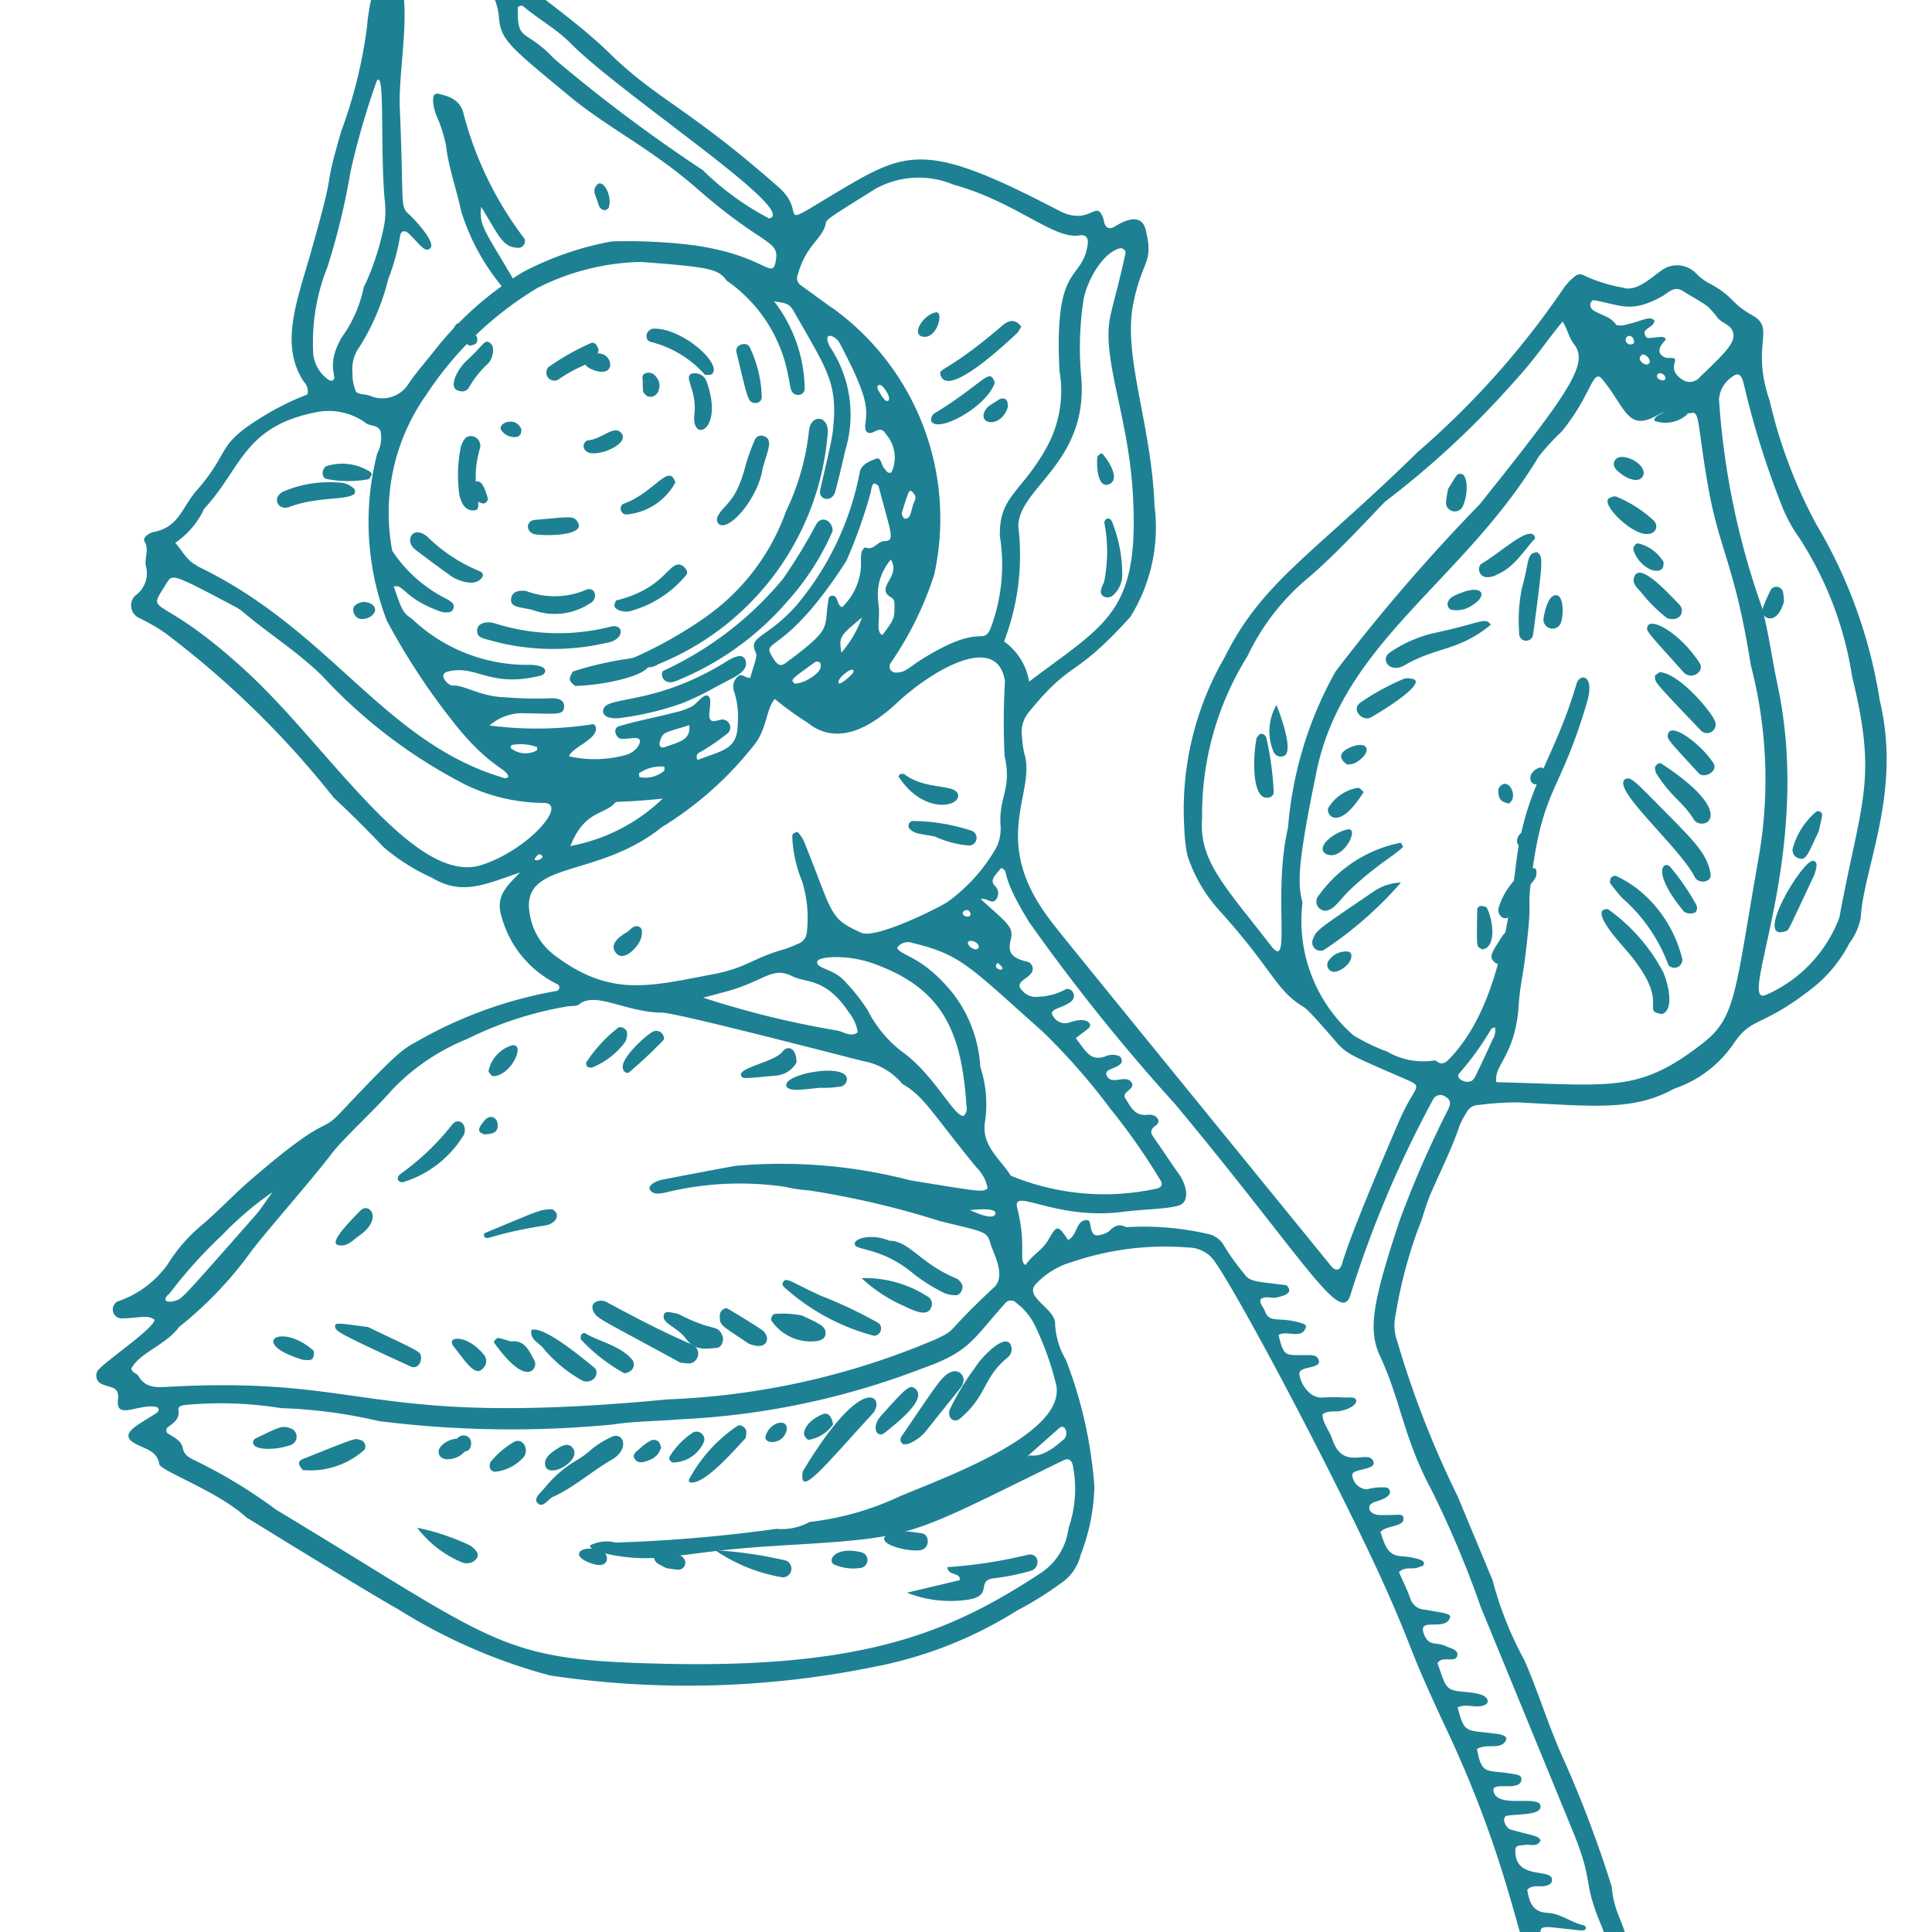 <svg xmlns="http://www.w3.org/2000/svg" xmlns:xlink="http://www.w3.org/1999/xlink" width="40" height="40" viewBox="0 0 40 40">
  <defs>
    <clipPath id="clip-EnergyChews-Ingredient2">
      <rect width="40" height="40"/>
    </clipPath>
  </defs>
  <g id="EnergyChews-Ingredient2" clip-path="url(#clip-EnergyChews-Ingredient2)">
    <g id="Ashwagandha_Root_and_Leaf_Extract" data-name="Ashwagandha Root and Leaf Extract" transform="translate(2 -1)">
      <path id="Path_12541" data-name="Path 12541" d="M563.727,848.159c.623,1.4.412,1.114,1.265,2.933,2.062,4.4,1.288,6.034,3.006,5.5a.92.92,0,0,0,.726-1.014c-.02-.466-.28-.669-.327-1.261a24.388,24.388,0,0,0-1.04-2.735c-.284-.64-.486-1.31-.767-1.953a7.293,7.293,0,0,1-.66-1.658s-.721-1.732-.722-1.734a19.977,19.977,0,0,1-1.251-3.212.953.953,0,0,1-.04-.515,9.811,9.811,0,0,1,.471-1.81c.1-.228.151-.473.248-.7.206-.483.448-.951.615-1.45a2,2,0,0,1,.144-.269.276.276,0,0,1,.251-.149,6.06,6.06,0,0,1,.8-.053c1.574.078,2.4.183,3.237-.281a2.429,2.429,0,0,0,1.244-.945c.383-.561.554-.306,1.613-1.13a2.844,2.844,0,0,0,.779-.942,1.3,1.3,0,0,0,.232-.514c.061-1.065.855-2.6.395-4.512a10.191,10.191,0,0,0-1.309-3.637,10.2,10.2,0,0,1-.971-2.571c-.4-1.169.14-1.485-.359-1.765-.452-.254-.356-.358-.843-.636a1.142,1.142,0,0,1-.321-.231.545.545,0,0,0-.73-.05c-.18.121-.506.444-.785.345a3.2,3.2,0,0,1-.792-.245.161.161,0,0,0-.205.014,1.26,1.26,0,0,0-.213.219,17.407,17.407,0,0,1-3.034,3.412c-2.168,2.125-3.22,2.681-3.993,4.24a6.285,6.285,0,0,0-.843,3.555,3.263,3.263,0,0,0,.064.561,3.145,3.145,0,0,0,.653,1.13c1.147,1.27,1.169,1.661,1.764,2.014.1.057.66.713.686.743.2.228.338.277,1.4.74.424.185.208.1-.137.91-.269.631-.974,2.265-1.167,2.924-.039.134-.132.153-.222.042-5.735-7.044-5.7-7-5.875-7.241-1.19-1.625-.225-2.567-.48-3.376a2.259,2.259,0,0,1-.047-.345.648.648,0,0,1,.158-.527c.91-1.109.876-.621,2.086-1.953a3.511,3.511,0,0,0,.5-2.3c-.061-1.672-.65-3.077-.446-4.15.184-.966.438-.845.264-1.562-.107-.438-.6-.09-.654-.062-.2.1-.209-.129-.222-.167-.149-.442-.264.173-.925-.172-2.636-1.377-3.093-1.265-4.416-.484-1.595.941-.737.573-1.372.012-1.851-1.638-2.521-1.818-3.5-2.773-.75-.733-1.644-1.3-2.427-1.989-.226-.2-.415-.13-.6.1-.246.312-.611.1-.907.021a.765.765,0,0,0-.95.5,4.014,4.014,0,0,0-.15.814,9.859,9.859,0,0,1-.534,2.159c-.429,1.492-.042.441-.626,2.5-.29,1.02-.654,1.918-.148,2.684a.278.278,0,0,1,.076.263,5.615,5.615,0,0,0-.972.487c-.94.583-.609.687-1.321,1.5-.309.352-.36.755-.888.861-.1.019-.241.116-.191.2.1.169-.008.347.027.507a.564.564,0,0,1-.225.613.287.287,0,0,0,.093.465,3.8,3.8,0,0,1,.536.311,19.079,19.079,0,0,1,3.485,3.406c.355.33.7.673,1.032,1.024a4.219,4.219,0,0,0,1.005.635c.62.373,1.1.133,1.82-.112-.263.276-.512.481-.387.9a2.2,2.2,0,0,0,1.166,1.417.075.075,0,0,1-.021.136,8.882,8.882,0,0,0-2.912,1.058c-.289.151-.449.28-1.574,1.472-.416.441-.227-.02-1.869,1.4-.334.289-.636.613-.97.9a3.348,3.348,0,0,0-.724.824,2.086,2.086,0,0,1-1.042.775.187.187,0,0,0,.067.351c.377,0,.55-.091.7.031-.039.2-1.007.841-1.176,1.048a.191.191,0,0,0,.058.268c.186.1.394.041.36.334-.048.419.376.108.757.144.089.008.121.082.034.139-.385.25-.823.434-.405.644.194.1.425.141.47.411.023.137,1.217.562,1.8,1.1,0,0,2.53,1.562,3.14,1.9a11.477,11.477,0,0,0,3.155,1.375,19.321,19.321,0,0,0,6.7-.179,8.583,8.583,0,0,0,2.959-1.164,7.17,7.17,0,0,0,.9-.559.992.992,0,0,0,.422-.6,4.137,4.137,0,0,0,.283-1.406,9.067,9.067,0,0,0-.588-2.624,1.616,1.616,0,0,1-.225-.741c.017-.326-.654-.557-.4-.831a1.641,1.641,0,0,1,.748-.457,5.984,5.984,0,0,1,2.419-.3.669.669,0,0,1,.555.314C560.815,842.311,562.852,846.2,563.727,848.159Zm7.4-24.97a18.046,18.046,0,0,0,.81,2.582,3.049,3.049,0,0,0,.338.612,7.318,7.318,0,0,1,1.1,2.884c.533,2.17.186,2.544-.265,4.986a2.837,2.837,0,0,1-1.5,1.592c-.683.337.98-2.854.222-6.4-.115-.54-.185-1.09-.328-1.625a15.966,15.966,0,0,1-.886-4.3.624.624,0,0,1,.32-.493C571,822.981,571.086,823,571.125,823.188Zm-1.713-.065c-.044-.021-.1-.043-.072-.113a.071.071,0,0,1,.062-.031C569.539,823.014,569.548,823.162,569.412,823.123Zm-.326-1.016c.054-.082.189-.1.192-.221-.115-.1-.234.013-.633.1-.053.012-.146.012-.166-.017-.116-.172-.328-.191-.477-.3-.1-.078-.024-.213.023-.2.567.1.762.278,1.408-.077.133-.073.253-.23.435-.113s.352.2.512.318a1.9,1.9,0,0,1,.212.244.447.447,0,0,0,.043.04c.1.08.233.118.272.252.057.2-.131.4-.677.917a.278.278,0,0,1-.321.093c-.144-.078-.272-.189-.21-.379.051-.154-.111-.069-.207-.114-.26-.122.026-.355.022-.368-.027-.093-.163-.035-.368-.03C569.095,822.244,569.058,822.149,569.086,822.107Zm-.112.569c-.006-.022.041-.084.064-.084a.175.175,0,0,1,.148.167c-.021.015-.043.045-.063.043A.166.166,0,0,1,568.974,822.676Zm-.181-.458a.121.121,0,0,1,.057.146c0,.014-.05.016-.077.024C568.616,822.344,568.7,822.167,568.793,822.218Zm-7.454,12.615c-.944-1.223-1.492-1.752-1.425-2.631a6.2,6.2,0,0,1,.939-3.362,4.75,4.75,0,0,1,1.285-1.645c.587-.5,1.422-1.415,1.561-1.552a18.469,18.469,0,0,0,2.645-2.453c.511-.557.678-.854,1.035-1.279.1.162.129.331.239.474.306.4-.087.972-1.956,3.31a38.108,38.108,0,0,0-2.985,3.462,7.9,7.9,0,0,0-.984,3.232C561.369,833.8,561.78,835.4,561.339,834.833Zm2.426,2.2a3.9,3.9,0,0,1-.718-.344,3.145,3.145,0,0,1-1.054-2.75c-.11-.406-.094-.84.291-2.714.55-2.682,3.055-3.947,4.6-6.519a4.821,4.821,0,0,1,.474-.516c.631-.769.64-1.333.847-1.079.5.619.523,1.1,1.16.725.239-.139.463.015.69-.033.165-.035.116.282.337,1.531.234,1.325.554,1.616.882,3.689a9.381,9.381,0,0,1,.18,3.89c-.51,2.881-.473,3.392-1.169,3.936-1.338,1.047-1.893.869-4.278.81-.066-.357.4-.534.464-1.621.02-.318.091-.633.13-.95.185-1.5.009-.782.153-1.819.239-1.731.584-1.623,1.13-3.478.168-.571-.15-.609-.218-.378-.453,1.547-1.053,2.123-1.244,3.669s-.476,3.16-1.4,4.106c-.179.183-.239,0-.312.023A1.469,1.469,0,0,1,563.765,837.037Zm1.471.446a5.929,5.929,0,0,0,.665-.922c.012-.019.05-.023.076-.034a.325.325,0,0,1-.045.246c-.12.265-.242.53-.372.791C565.46,837.762,565.139,837.587,565.236,837.483Zm-6.906-16.99c-.136.63-.251,1.01-.316,1.313-.185.867.369,2.042.465,3.655.148,2.486-.539,2.692-2.146,3.909a1.269,1.269,0,0,0-.519-.831,4.977,4.977,0,0,0,.295-2.382c0-.809,1.47-1.315,1.3-3.131a6.576,6.576,0,0,1,.044-1.521c.052-.382.38-1.008.762-1.107C558.268,820.384,558.341,820.438,558.33,820.493Zm-5.2-1.314a1.851,1.851,0,0,1,1.631-.1c1.324.368,2.073,1.141,2.616,1.052.13-.021.188.053.169.184-.115.8-.7.33-.585,2.618a2.426,2.426,0,0,1-.234,1.529c-.528.994-1.019,1.043-1,1.894a3.74,3.74,0,0,1-.2,1.933c-.169.334-.185-.139-1.386.6-.3.186-.349.279-.535.294-.155.013-.187-.113-.145-.191a6.939,6.939,0,0,0,.907-1.838,5.375,5.375,0,0,0-2.065-5.489c-.232-.157-.453-.329-.683-.49a.183.183,0,0,1-.079-.225c.184-.648.516-.736.582-1.068C552.134,819.8,552.2,819.76,553.128,819.18Zm-.742,10.208c-.015-.065.106-.166.15-.2.019-.017.173-.124.156-.018a.068.068,0,0,1-.012.026,1.28,1.28,0,0,1-.128.124C552.477,829.378,552.4,829.434,552.385,829.387Zm-.913.02c-.093-.078-.058-.089.417-.435a.083.083,0,0,1,.114.011c.015.018.01.054.011.081C552.019,829.192,551.666,829.42,551.472,829.407Zm-.141-.453c-.13.1-.2.134-.352-.158s.36-.045,1.567-1.925a10.413,10.413,0,0,0,.507-1.429c.022-.146.042-.229.154-.128.01.009.011.026.014.04.248.954.341,1.1.117,1.106-.148,0-.225.208-.4.131-.011,0-.066.055-.076.091a.792.792,0,0,0-.014.172,1.261,1.261,0,0,1-.391.976c-.123-.05-.073-.258-.214-.237-.023,0-.058.028-.062.048C552.068,828.278,552.306,828.228,551.331,828.954Zm2.506-3.5a.04.04,0,0,1,.07-.017c.13.12.039.193.015.286-.053.2-.058.257-.144.275-.041.009-.1-.075-.078-.135C553.741,825.725,553.788,825.589,553.837,825.453Zm-.627,2.286a1.108,1.108,0,0,1,.257-.895c.223.355-.346.579.009.784.076.044.066.123.066.195,0,.239-.01.263-.25.583C553.145,828.325,553.268,828.061,553.211,827.739Zm-.767,1.032c-.048-.335-.048-.335.426-.73A2.277,2.277,0,0,1,552.444,828.771Zm.758-5.46a.071.071,0,0,1-.01-.058.052.052,0,0,1,.065-.022.138.138,0,0,1,.057.048.644.644,0,0,1,.1.154c.015.036.032.1,0,.12a.045.045,0,0,1-.027.007C553.33,823.559,553.226,823.357,553.2,823.311Zm-7.347-7.926c.311.268.679.462.972.758,1.083,1.093,4.768,3.49,4.122,3.637a5.758,5.758,0,0,1-1.374-1,32.644,32.644,0,0,1-3.071-2.3c-.609-.651-.779-.331-.758-1.069C545.747,815.4,545.814,815.35,545.855,815.385Zm-4.049,7.719a.736.736,0,0,1-.3-.6,4.168,4.168,0,0,1,.291-1.7,14.131,14.131,0,0,0,.483-1.99,16.455,16.455,0,0,1,.543-1.88c.177-.263.068,1.344.164,2.448a1.705,1.705,0,0,1-.033.648,5.37,5.37,0,0,1-.368,1.112.229.229,0,0,0-.034.08,2.725,2.725,0,0,1-.457,1.027c-.362.632-.03.85-.207.891C541.862,823.141,541.83,823.119,541.805,823.1Zm.584.248a.9.9,0,0,1-.068-.376.767.767,0,0,1,.147-.539,4.843,4.843,0,0,0,.595-1.406,4.43,4.43,0,0,0,.243-.884c.014-.115.1-.134.186-.049.214.206.325.4.437.3.129-.118-.322-.6-.441-.706-.19-.175-.1-.161-.187-2.186-.03-.7.173-1.678.068-2.437-.021-.155.081-.273.381-.165a1.472,1.472,0,0,0,1.217-.111,1.311,1.311,0,0,1,.388.843c.037.456.252.613,1.468,1.62.783.649,1.677,1.07,2.648,1.92,1.331,1.165,1.684,1.048,1.618,1.458-.077.483-.2-.133-1.886-.321a11.4,11.4,0,0,0-1.514-.058,6.431,6.431,0,0,0-1.839.635,6.907,6.907,0,0,0-1.781,1.561c-.206.266-.433.517-.621.8a.641.641,0,0,1-.74.21C542.6,823.405,542.441,823.435,542.389,823.352Zm1.434.118a7.17,7.17,0,0,1,2.325-2.25,4.966,4.966,0,0,1,2.137-.54c1.438.106,1.613.147,1.781.386a3.069,3.069,0,0,1,1.278,1.982c.05.183.024.387.208.384a.128.128,0,0,0,.131-.144,3.026,3.026,0,0,0-.634-1.793c.286.042.325.058.425.235.679,1.2.9,1.452.794,2.436-.03.275-.2.933-.263,1.238-.041.2.22.258.3.062.036-.09.21-.844.22-.89a2.528,2.528,0,0,0-.319-2.139c-.172-.339.114-.239.2-.078.592,1.115.576,1.346.533,1.678-.021.166.052.229.2.151.135-.07.175-.023.24.075a.725.725,0,0,1,.1.773c-.086.038-.1-.036-.138-.069-.075-.065-.069-.256-.179-.213s-.282.1-.333.253a6.042,6.042,0,0,1-1.311,2.777c-.6.681-1.007.642-.855.965.042.088.013.134-.106.538-.091.024-.172-.1-.25-.031a.281.281,0,0,0-.085.319,1.709,1.709,0,0,1,.074.689c-.009.511-.312.527-.827.726a.1.1,0,0,1,.043-.157,4.733,4.733,0,0,0,.585-.4.165.165,0,0,0-.17-.271c-.1.021-.17.061-.211-.035s.086-.459-.063-.471h-.009c-.076,0-.213.182-.291.225a1.566,1.566,0,0,1-.362.128c-.384.1-.772.168-1.151.284-.149.046-.055.254.041.259.183.01.337-.05.381.017s-.067.261-.292.321a2.427,2.427,0,0,1-1.166.026c.06-.191.617-.36.553-.609a.075.075,0,0,0-.106-.049,7.507,7.507,0,0,1-2.092.019,1.031,1.031,0,0,1,.731-.253c.689.012.8.04.812-.13s-.166-.19-.34-.177a8.167,8.167,0,0,1-.89-.024c-.512-.015-.847-.263-1.079-.242-.085.008-.315-.232-.107-.287.6-.16.862.345,1.928.082.128-.031.214-.241-.315-.224a3.461,3.461,0,0,1-2.359-.964c-.2-.118-.218-.254-.364-.653.2-.076.205.251.994.522a.376.376,0,0,0,.172,0,.118.118,0,0,0,.054-.179.523.523,0,0,0-.145-.1,2.894,2.894,0,0,1-1.107-.987A4.224,4.224,0,0,1,543.824,823.471Zm4.876,7.1c.059-.164.1-.142.594-.3.032.3-.18.341-.493.449C548.709,830.76,548.653,830.7,548.7,830.574Zm-.439.768c0-.026-.016-.065,0-.075a.8.8,0,0,1,.5-.136c.035,0,.025.086,0,.1A.6.6,0,0,1,548.261,831.342Zm-2.128-.542a.484.484,0,0,1-.534-.05c-.008-.009.01-.062.021-.064a.982.982,0,0,1,.517.04C546.155,830.733,546.154,830.787,546.133,830.8Zm-2.953-3.39-.006-.017C543.2,827.4,543.2,827.4,543.18,827.41Zm-4.071-.436c-.22-.105-.3-.3-.457-.474a1.737,1.737,0,0,0,.6-.708c.765-.82.813-1.691,2.288-1.99a1.319,1.319,0,0,1,1.025.192c.091.1.282.051.336.19a.685.685,0,0,1-.067.465,5.7,5.7,0,0,0,.2,3.464,13.909,13.909,0,0,0,1.371,2.092c.763.969,1.13.963,1.142,1.141-.055.05-.109.015-.159,0C542.957,830.591,541.852,828.285,539.108,826.974Zm9.643,4.814a3.737,3.737,0,0,1-1.92.989c.3-.744.692-.636.918-.887C547.809,831.825,547.755,831.89,548.752,831.789ZM545,833.163c-1.378.445-3.147-2.4-4.813-3.953-1.927-1.794-2.162-1.145-1.713-1.876.126-.2.1-.218,1.436.49a.821.821,0,0,1,.149.1c.536.457,1.142.832,1.645,1.33a10.611,10.611,0,0,0,2.97,2.252,3.785,3.785,0,0,0,1.634.373C546.777,831.917,545.952,832.856,545,833.163Zm1.264-.176c-.048.105-.214.093-.153.029C546.14,832.987,546.186,832.883,546.263,832.988Zm.216,2.022A1.311,1.311,0,0,1,546,834.2c-.225-1.151,1.375-.729,2.731-1.82a7.251,7.251,0,0,0,1.9-1.688c.28-.337.25-.743.438-.966a6.493,6.493,0,0,0,.676.49c.6.484,1.277.127,1.844-.4.76-.71,2.091-1.473,2.246-.455a13.959,13.959,0,0,0-.007,1.555c.155.668-.125.84-.085,1.424a.881.881,0,0,1-.158.581,3.5,3.5,0,0,1-.958,1.02c-.229.141-1.473.759-1.769.625-.683-.309-.567-.367-1.188-1.9a.887.887,0,0,0-.12-.179c-.005-.007-.031-.008-.042,0-.074.032-.081.021-.073.169a2.7,2.7,0,0,0,.2.846,2.57,2.57,0,0,1,.1,1.035.281.281,0,0,1-.2.264,2.4,2.4,0,0,1-.247.1c-.654.179-.795.388-1.465.518C548.447,835.681,547.658,835.911,546.479,835.01Zm8.628-.793c-.047.049-.185-.013-.138-.081C555.055,834.031,555.158,834.164,555.108,834.217Zm.185.663c-.019.011-.041.035-.06.033-.1-.009-.194-.113-.157-.161S555.31,834.761,555.293,834.88Zm-2.675,1.356a.864.864,0,0,1,.169.393c-.148.107-.281-.006-.414-.035a19.206,19.206,0,0,1-2.786-.682l.423-.113c.855-.223.992-.547,1.425-.33C551.723,835.614,552.123,835.486,552.618,836.236Zm1.068.78a2.508,2.508,0,0,1-.693-.844,3.926,3.926,0,0,0-.461-.585c-.248-.287-.6-.265-.586-.418.014-.119.635-.151,1.148.03,1.482.523,1.845,1.45,1.944,2.96a.207.207,0,0,1-.057.2C554.782,838.388,554.362,837.486,553.686,837.016Zm1.738,1.448a2.45,2.45,0,0,0-.1-1.119,2.74,2.74,0,0,0-.573-1.53c-.635-.781-1.069-.757-1.149-.937a.272.272,0,0,1,.315-.1c1.011.243,1.166.475,2.7,1.838a13.318,13.318,0,0,1,1.393,1.586,13.175,13.175,0,0,1,1.033,1.473c.076.111.033.178-.116.2a5.068,5.068,0,0,1-2.97-.277C555.735,839.247,555.333,838.967,555.424,838.463Zm.222-3.208c0-.02.023-.044.035-.067.039.036.172.135.059.142A.1.1,0,0,1,555.646,835.255Zm-17.1,6.771a9.7,9.7,0,0,1,1.081-1.2,6.854,6.854,0,0,1,1.042-.889c-.158.217-.241.353-.345.471-1.576,1.789-1.521,1.734-1.677,1.78C538.46,842.243,538.371,842.161,538.551,842.026Zm18.5,3.033c-.552.5-.7.255-.738.362l0-.021c.216-.193.433-.387.653-.579C557.081,844.718,557.165,844.954,557.05,845.06Zm-.988-2.837a1.278,1.278,0,0,1,.392.467,6.067,6.067,0,0,1,.444,1.232c.218,1.01-2.249,1.9-3.229,2.31a5.933,5.933,0,0,1-1.875.534,1.184,1.184,0,0,1-.686.143,31.325,31.325,0,0,1-3.328.284.762.762,0,0,0-.516.051c-.078.052.142.155.48.213,1,.172,1.361-.073,3.279-.191,3.019-.187,2.652-.126,6.023-1.774.1-.049.168-.017.195.094a2.464,2.464,0,0,1-.086,1.307,1.3,1.3,0,0,1-.574.93c-1.827,1.2-3.594,1.967-7.732,1.881-3.521-.074-3.424-.375-8.1-3.191a10.5,10.5,0,0,0-1.7-1.029c-.11-.055-.206-.109-.231-.242-.031-.162-.177-.222-.3-.3a.083.083,0,0,1,0-.145c.12-.09.237-.172.209-.351-.011-.066.062-.092.123-.1a7.821,7.821,0,0,1,2,.064,10.315,10.315,0,0,1,2.026.268,21.905,21.905,0,0,0,4.842.071c.453-.071.919-.066,1.377-.107a15.965,15.965,0,0,0,5.078-1.072c.949-.335,1.022-.614,1.665-1.325A.152.152,0,0,1,556.062,842.222Zm-.454-.311c-1.067,1-.732.837-1.171,1.059a15.635,15.635,0,0,1-5.57,1.257c-6.3.6-6.127-.5-10.4-.257-.241.014-.439,0-.57-.228-.033-.057-.133-.062-.146-.154.18-.333.719-.488.987-.858a7.94,7.94,0,0,0,1.512-1.59c.373-.483,1.206-1.42,1.649-2,.235-.31.878-.892,1.241-1.311a4.436,4.436,0,0,1,1.56-1.061,7.482,7.482,0,0,1,2.062-.674c.087-.015.2,0,.258-.043.336-.282.976.166,1.714.169.3,0,3.87.93,4.151,1a1.379,1.379,0,0,1,.828.475c.459.266.593.58,1.537,1.732a.808.808,0,0,1,.23.432c-.115.081-.112.075-1.6-.166a10.613,10.613,0,0,0-3.624-.3c-.452.081-1.487.279-1.532.29-.17.042-.281.138-.235.206.071.106.181.077.284.065a6.448,6.448,0,0,1,2.517-.126,2.888,2.888,0,0,0,.484.072,18.232,18.232,0,0,1,2.728.639c.886.22.961.2,1.032.447C555.583,841.187,555.871,841.665,555.607,841.911Zm.031-1.529c-.028.162-.464-.047-.524-.073C555.212,840.3,555.662,840.25,555.638,840.382Zm4.384.417a5.874,5.874,0,0,0-1.675-.136c-.151-.082-.248-.023-.35.08a.417.417,0,0,1-.159.073c-.294.1-.179-.291-.292-.3-.246-.012-.193.3-.4.413-.213-.316-.23-.321-.413,0-.12.21-.344.318-.465.516-.163-.071.028-.365-.177-1.185-.108-.431.785.262,2.173.086.458-.058.872-.054,1.152-.126s.172-.453.02-.663c-.18-.25-.346-.509-.524-.76-.077-.109-.053-.169.055-.245s.023-.24-.181-.216c-.27.032-.35-.178-.459-.346-.083-.128.22-.184.132-.323-.114-.181-.412.072-.514-.142-.069-.146.2-.131.3-.26a.114.114,0,0,0-.042-.146.383.383,0,0,0-.3.012c-.3.093-.38-.1-.6-.382.115-.089.2-.149.275-.215s-.028-.242-.394-.113a.281.281,0,0,1-.345-.121c-.132-.165.221-.169.38-.321.127-.122-.029-.308-.143-.231a1.268,1.268,0,0,1-.554.144.36.36,0,0,1-.319-.12c-.175-.17.052-.223.167-.353a.153.153,0,0,0-.094-.258c-.293-.075-.387-.18-.319-.449s-.069-.338-.62-.841c.127-.038.235.132.327-.007a.214.214,0,0,0-.044-.278c-.1-.113.019-.215.142-.362.193.1-.071.074.578,1.125a40.026,40.026,0,0,0,3.029,3.775c2.725,3.28,3.435,4.625,3.629,3.917a22.756,22.756,0,0,1,1.7-4.016.172.172,0,0,1,.265-.06c.1.061.113.126.051.259a21.364,21.364,0,0,0-1,2.285c-.6,1.8-.65,2.307-.406,2.833.423.911.483,1.678,1.047,2.735a20.883,20.883,0,0,1,1.023,2.419c.073.193-.448-1.091,1.911,4.658.457,1.114.194,1.011.594,1.961.247.588.094,1.047-.568,1.12-.244.027-.353.075-.56-.533-.213-.627-.215-.577.4-.512.342.036.389.056.413-.017,0-.013-.026-.052-.046-.056-.262-.055-.474-.246-.752-.258-.348-.015-.383-.293-.419-.476.107-.12.254-.053.378-.083.06-.015.122-.039.133-.1.05-.3-.782.019-.757-.651,0-.106.157-.087.173-.092.115-.039.272.066.35-.1-.06-.1-.106-.081-.609-.219-.129-.036-.211-.272-.079-.292.245-.037.684-.008.687-.188.005-.266-.932.068-.976-.335-.021-.191.572.038.58-.231,0-.079-.07-.088-.122-.1-.617-.114-.688.043-.8-.524.193-.126.469.021.588-.159.022-.033.038-.083-.017-.11a.432.432,0,0,0-.124-.042c-.676-.093-.7.014-.846-.553.168-.079.35.013.518-.034.053-.015.121-.043.1-.116-.04-.159-.428-.159-.607-.184-.279-.038-.274-.156-.428-.578.093-.179.4.021.412-.18.008-.105-.143-.129-.231-.171-.2-.1-.344.009-.449-.224-.191-.423.454-.055.53-.388.014-.06-.149-.085-.534-.149a.329.329,0,0,1-.292-.23c-.065-.189-.157-.369-.234-.545.133-.129.283-.046.4-.1.051-.022.132-.019.115-.1s-.368-.125-.444-.128c-.319-.011-.36-.24-.454-.5.1-.141.489-.107.476-.281-.01-.124-.085-.063-.483-.074-.115,0-.232-.054-.224-.162.01-.136.271-.11.395-.244a.094.094,0,0,0-.048-.165,1.2,1.2,0,0,0-.4.04.325.325,0,0,1-.3-.3c.007-.14.5-.092.439-.273-.1-.28-.631.212-.854-.47-.057-.175-.2-.321-.2-.511.117-.086.243-.046.357-.067.225-.042.361-.152.339-.225s-.12-.055-.239-.056a4.216,4.216,0,0,0-.446,0c-.264.026-.457-.258-.491-.478-.029-.188.466-.1.4-.3-.023-.076-.1-.1-.182-.1-.515-.007-.527.068-.649-.412.154-.121.494.113.571-.181,0-.013-.032-.047-.056-.055-.5-.172-.695.017-.8-.268-.028-.079-.108-.139-.089-.237.1-.087.231-.013.342-.041s.3-.073.244-.185c-.042-.088-.051-.065-.225-.089-.423-.057-.589-.047-.7-.219a4.539,4.539,0,0,1-.41-.569A.491.491,0,0,0,560.022,840.8Z" transform="translate(-537.028 -814.255)" fill="#1d8193"/>
      <path id="Path_12542" data-name="Path 12542" d="M638.624,1096.14c.072.163.116.15,1.8,1.07a1.208,1.208,0,0,0,.211.017.206.206,0,0,0,.011-.4c-.6-.259-1.173-.561-1.746-.869C638.774,1095.886,638.541,1095.953,638.624,1096.14Z" transform="translate(-628.342 -1068)" fill="#1d8193"/>
      <path id="Path_12543" data-name="Path 12543" d="M692.406,1082.658c-.074.19.505.047,1.227.662a3.612,3.612,0,0,0,.613.381.6.6,0,0,0,.248.049c.094.006.174-.156.119-.235a.29.29,0,0,0-.1-.108c-.761-.311-.976-.783-1.4-.786C692.779,1082.479,692.443,1082.561,692.406,1082.658Z" transform="translate(-676.703 -1055.934)" fill="#1d8193"/>
      <path id="Path_12544" data-name="Path 12544" d="M677.5,1091.508c-.037.058.007.1.044.13a4.467,4.467,0,0,0,1.835.985.15.15,0,0,0,.1-.259,9.036,9.036,0,0,0-1.2-.57C677.641,1091.5,677.565,1091.405,677.5,1091.508Z" transform="translate(-663.284 -1063.967)" fill="#1d8193"/>
      <path id="Path_12545" data-name="Path 12545" d="M578.7,1100.345c-.007.109.028.137,1.563.843.137.063.232-.085.214-.2s.01-.089-1.1-.618C578.83,1100.3,578.7,1100.269,578.7,1100.345Z" transform="translate(-573.761 -1071.896)" fill="#1d8193"/>
      <path id="Path_12546" data-name="Path 12546" d="M625.773,1101.721c-.039.213.171.268.261.4a2.877,2.877,0,0,0,.807.659c.25.065.346-.19.231-.279C626.834,1102.311,626.048,1101.643,625.773,1101.721Z" transform="translate(-616.77 -1073.188)" fill="#1d8193"/>
      <path id="Path_12547" data-name="Path 12547" d="M591.065,1058.735c.069-.224-.132-.361-.257-.189a5.142,5.142,0,0,1-1.075,1.021c-.1.1-.007.174.068.16A2.227,2.227,0,0,0,591.065,1058.735Z" transform="translate(-583.455 -1034.252)" fill="#1d8193"/>
      <path id="Path_12548" data-name="Path 12548" d="M694.182,1091.056c.228.11.469.214.543.019a.171.171,0,0,0-.074-.224,2.39,2.39,0,0,0-1.367-.381A3.124,3.124,0,0,0,694.182,1091.056Z" transform="translate(-677.446 -1063.008)" fill="#1d8193"/>
      <path id="Path_12549" data-name="Path 12549" d="M653.035,1097.8c-.147-.028-.27-.071-.292.028-.041.181.272.231.469.5.18.242.408.2.644.176.087-.01.144-.17.1-.254C653.839,1098,653.811,1098.2,653.035,1097.8Z" transform="translate(-641.001 -1069.6)" fill="#1d8193"/>
      <path id="Path_12550" data-name="Path 12550" d="M674.648,1098.032a.986.986,0,0,0,.925.418c.088-.016.17-.039.188-.138.033-.181-.185-.245-.48-.391a1.966,1.966,0,0,0-.557-.035C674.664,1097.879,674.613,1097.995,674.648,1098.032Z" transform="translate(-660.671 -1069.683)" fill="#1d8193"/>
      <path id="Path_12551" data-name="Path 12551" d="M664.077,1097.083c0,.227.007.186.6.591.421.168.46-.163.267-.29-.229-.151-.463-.294-.7-.435C664.182,1096.908,664.076,1097,664.077,1097.083Z" transform="translate(-651.175 -1068.854)" fill="#1d8193"/>
      <path id="Path_12552" data-name="Path 12552" d="M635.81,1102.165a.109.109,0,0,0,0,.1,3.642,3.642,0,0,0,.89.693c.2-.021.24-.193.162-.284-.245-.29-.687-.373-.982-.55C635.872,1102.113,635.82,1102.142,635.81,1102.165Z" transform="translate(-625.776 -1073.526)" fill="#1d8193"/>
      <path id="Path_12553" data-name="Path 12553" d="M677.79,1047.427c.055.144.567.025.74.031a2.034,2.034,0,0,0,.406-.032.165.165,0,0,0,.1-.108C679.141,1046.912,677.688,1047.162,677.79,1047.427Z" transform="translate(-663.507 -1023.936)" fill="#1d8193"/>
      <path id="Path_12554" data-name="Path 12554" d="M668.5,1043.134c.031.068.058.06.7,0a.539.539,0,0,0,.446-.272c0-.31-.186-.367-.295-.221C669.187,1042.852,668.426,1042.968,668.5,1043.134Z" transform="translate(-655.155 -1019.863)" fill="#1d8193"/>
      <path id="Path_12555" data-name="Path 12555" d="M644.24,1039.962c.009.12.111.123.122.113a9.083,9.083,0,0,0,.732-.688.16.16,0,0,0-.244-.154C644.635,1039.368,644.226,1039.772,644.24,1039.962Z" transform="translate(-633.348 -1016.865)" fill="#1d8193"/>
      <path id="Path_12556" data-name="Path 12556" d="M616.161,1076.642c-.009,0-.009.029-.014.045.066.143.056-.018,1.292-.209.108-.017.248-.114.217-.23-.011-.041-.064-.1-.1-.1C617.319,1076.149,617.354,1076.145,616.161,1076.642Z" transform="translate(-608.13 -1050.11)" fill="#1d8193"/>
      <path id="Path_12557" data-name="Path 12557" d="M618.361,1103.118c-.107-.031-.186-.059-.269-.074-.024,0-.1.065-.081.1.7.979.908.505.838.377C618.737,1103.315,618.642,1103.077,618.361,1103.118Z" transform="translate(-609.78 -1074.344)" fill="#1d8193"/>
      <path id="Path_12558" data-name="Path 12558" d="M579.318,1076.641c.5-.351.2-.7.019-.514-.167.171-.659.655-.469.71S579.182,1076.737,579.318,1076.641Z" transform="translate(-573.876 -1050.062)" fill="#1d8193"/>
      <path id="Path_12559" data-name="Path 12559" d="M637.579,1038.731a.339.339,0,0,0,.042-.193c0-.08-.133-.153-.192-.1a2.956,2.956,0,0,0-.653.714c-.012.02.013.061.02.092.033,0,.07.022.1.013A1.6,1.6,0,0,0,637.579,1038.731Z" transform="translate(-626.639 -1016.154)" fill="#1d8193"/>
      <path id="Path_12560" data-name="Path 12560" d="M568.523,1102.979a.755.755,0,0,0,.144.006c.1-.008.1-.174.072-.2C568.069,1102.194,567.383,1102.637,568.523,1102.979Z" transform="translate(-564.255 -1073.827)" fill="#1d8193"/>
      <path id="Path_12561" data-name="Path 12561" d="M610.042,1103.495c-.344-.421-.8-.387-.615-.157.256.32.45.647.614.433A.2.2,0,0,0,610.042,1103.495Z" transform="translate(-602.03 -1074.454)" fill="#1d8193"/>
      <path id="Path_12562" data-name="Path 12562" d="M617.309,1042.015a.7.7,0,0,0-.491.533c0,.026.069.109.1.107C617.294,1042.639,617.591,1041.973,617.309,1042.015Z" transform="translate(-608.704 -1019.373)" fill="#1d8193"/>
      <path id="Path_12563" data-name="Path 12563" d="M615.213,1056.879c.006-.171-.152-.253-.271-.114-.138.162-.168.244,0,.292C615.057,1057.044,615.206,1057.051,615.213,1056.879Z" transform="translate(-606.908 -1032.57)" fill="#1d8193"/>
      <path id="Path_12564" data-name="Path 12564" d="M854.617,987.475c-.359.163,1.113,1.41,1.424,2.029.081.162.357.111.331-.052-.074-.468-.377-.719-1.316-1.673C854.8,987.521,854.7,987.436,854.617,987.475Z" transform="translate(-822.955 -970.35)" fill="#1d8193"/>
      <path id="Path_12565" data-name="Path 12565" d="M850.816,1014.9c-.188.1.293.636.436.8,1.011,1.152.3,1.286.771,1.36.258-.078.138-.606.031-.859a3.734,3.734,0,0,0-1.141-1.308C850.9,1014.88,850.842,1014.889,850.816,1014.9Z" transform="translate(-819.615 -995.065)" fill="#1d8193"/>
      <path id="Path_12566" data-name="Path 12566" d="M852.367,1007.717c-.049-.027-.1,0-.134.046,0,.03-.021.073-.007.091a2.922,2.922,0,0,0,.258.317,3.421,3.421,0,0,1,.952,1.387.166.166,0,0,0,.286-.123,2.638,2.638,0,0,0-.961-1.482A2.3,2.3,0,0,0,852.367,1007.717Z" transform="translate(-820.891 -988.573)" fill="#1d8193"/>
      <path id="Path_12567" data-name="Path 12567" d="M787.275,1001.322c.557-.517.868-.663,1.069-.861-.024-.036-.038-.079-.058-.082a2.74,2.74,0,0,0-1.685,1.083.191.191,0,0,0,.141.325C786.943,1001.749,787.012,1001.565,787.275,1001.322Z" transform="translate(-761.292 -981.93)" fill="#1d8193"/>
      <path id="Path_12568" data-name="Path 12568" d="M787.576,1008.712a1.063,1.063,0,0,0-.567.187c-1.169.794-1.185.8-1.253.981a.171.171,0,0,0,.221.231A7.836,7.836,0,0,0,787.576,1008.712Z" transform="translate(-760.571 -989.44)" fill="#1d8193"/>
      <path id="Path_12569" data-name="Path 12569" d="M803.342,953.914c-.14-.16-.153-.044-1.2.18a2.662,2.662,0,0,0-.888.395c-.215.141-.007.443.3.267C802.215,954.369,802.683,954.464,803.342,953.914Z" transform="translate(-774.475 -939.982)" fill="#1d8193"/>
      <path id="Path_12570" data-name="Path 12570" d="M861.05,965.906a.178.178,0,0,0,.286-.206c-.063-.163-.69-.944-1.121-1-.037,0-.081.047-.117.071C860.121,964.927,859.992,964.8,861.05,965.906Z" transform="translate(-827.836 -949.783)" fill="#1d8193"/>
      <path id="Path_12571" data-name="Path 12571" d="M836.63,941.619c.222-1.653.2-1.606.084-1.706-.229.032-.151.159-.316.749a3.316,3.316,0,0,0-.056.922A.145.145,0,1,0,836.63,941.619Z" transform="translate(-806.889 -927.481)" fill="#1d8193"/>
      <path id="Path_12572" data-name="Path 12572" d="M860.121,983.755a.34.34,0,0,0,.023.132c.314.5.564.6.776.953.168.277.99-.067-.662-1.148C860.206,983.659,860.162,983.7,860.121,983.755Z" transform="translate(-827.856 -966.879)" fill="#1d8193"/>
      <path id="Path_12573" data-name="Path 12573" d="M858.746,954.518c-.032.1-.023.091.745.947.16.179.448-.014.335-.189C859.423,954.655,858.813,954.32,858.746,954.518Z" transform="translate(-826.636 -940.548)" fill="#1d8193"/>
      <path id="Path_12574" data-name="Path 12574" d="M795.3,965.7a.305.305,0,0,0-.152,0,5,5,0,0,0-.9.491c-.212.146.04.405.211.31C794.828,966.293,795.661,965.749,795.3,965.7Z" transform="translate(-768.077 -950.648)" fill="#1d8193"/>
      <path id="Path_12575" data-name="Path 12575" d="M819.469,936.44c.348-.151.53-.475.771-.737.007-.008,0-.029,0-.033-.093-.269-.7.32-1.12.561a.166.166,0,0,0,.1.268A.4.4,0,0,0,819.469,936.44Z" transform="translate(-790.462 -923.551)" fill="#1d8193"/>
      <path id="Path_12576" data-name="Path 12576" d="M862.347,976.693c-.034.109-.033.1.634.824.109.118.414-.041.3-.216C863.022,976.91,862.419,976.459,862.347,976.693Z" transform="translate(-829.809 -960.506)" fill="#1d8193"/>
      <path id="Path_12577" data-name="Path 12577" d="M856.556,944.173a2.943,2.943,0,0,0,.528.522c.274.086.377-.151.249-.284-.251-.261-.8-.855-.922-.593C856.334,943.982,856.474,944.071,856.556,944.173Z" transform="translate(-824.566 -930.896)" fill="#1d8193"/>
      <path id="Path_12578" data-name="Path 12578" d="M852.769,928.238a2.591,2.591,0,0,0-.768-.487.209.209,0,0,0-.139.035c-.192.1.426.728.76.742C852.86,928.539,852.883,928.328,852.769,928.238Z" transform="translate(-820.544 -916.472)" fill="#1d8193"/>
      <path id="Path_12579" data-name="Path 12579" d="M833.036,1006.347a5.5,5.5,0,0,1,.318-.531c.078-.1.208-.2.161-.36-.024-.081-.2,0-.394.164a1.474,1.474,0,0,0-.376.61C832.687,1006.412,832.9,1006.579,833.036,1006.347Z" transform="translate(-803.713 -986.449)" fill="#1d8193"/>
      <path id="Path_12580" data-name="Path 12580" d="M861.827,1005.7a.235.235,0,0,0,.238.012.149.149,0,0,0,.023-.139,4.687,4.687,0,0,0-.548-.8C861.426,1004.635,861.117,1004.841,861.827,1005.7Z" transform="translate(-828.961 -985.825)" fill="#1d8193"/>
      <path id="Path_12581" data-name="Path 12581" d="M817.75,1013.263c-.017.909-.01.747.093.838.281-.009.263-.53.109-.855-.014-.03-.086-.042-.132-.044A.1.1,0,0,0,817.75,1013.263Z" transform="translate(-789.165 -993.446)" fill="#1d8193"/>
      <path id="Path_12582" data-name="Path 12582" d="M788.587,988.465c-.042-.031-.086-.09-.119-.084a.883.883,0,0,0-.61.41C787.785,988.907,788.043,989.342,788.587,988.465Z" transform="translate(-762.353 -971.07)" fill="#1d8193"/>
      <path id="Path_12583" data-name="Path 12583" d="M840.665,948.756a.187.187,0,1,0,.364.083c.048-.178.041-.532-.111-.537S840.686,948.613,840.665,948.756Z" transform="translate(-810.702 -934.98)" fill="#1d8193"/>
      <path id="Path_12584" data-name="Path 12584" d="M831.978,1018.27c.1-.365-.07-.44-.262-.132-.178.285-.256.379-.121.491C831.754,1018.76,831.921,1018.477,831.978,1018.27Z" transform="translate(-802.648 -997.704)" fill="#1d8193"/>
      <path id="Path_12585" data-name="Path 12585" d="M856.922,937.958c0-.033.013-.075,0-.1a.828.828,0,0,0-.516-.376c-.055-.012-.124.083-.1.141C856.432,938,856.852,938.165,856.922,937.958Z" transform="translate(-824.485 -925.23)" fill="#1d8193"/>
      <path id="Path_12586" data-name="Path 12586" d="M812.476,947.087c-.349.122-.3.17-.343.243.012.069.029.116.088.128a.549.549,0,0,0,.393-.071C812.985,947.175,812.87,946.949,812.476,947.087Z" transform="translate(-784.167 -933.834)" fill="#1d8193"/>
      <path id="Path_12587" data-name="Path 12587" d="M853.543,919.783c.052-.136-.149-.342-.41-.376-.192-.025-.253.154-.154.258C853.169,919.864,853.47,919.974,853.543,919.783Z" transform="translate(-821.519 -908.945)" fill="#1d8193"/>
      <path id="Path_12588" data-name="Path 12588" d="M787.1,996.979c-.318.082-.662.386-.418.513C787.041,997.633,787.389,996.9,787.1,996.979Z" transform="translate(-761.216 -978.804)" fill="#1d8193"/>
      <path id="Path_12589" data-name="Path 12589" d="M787.87,1022.313a.435.435,0,0,0-.393.2.145.145,0,0,0,.169.214C787.949,1022.63,788.041,1022.323,787.87,1022.313Z" transform="translate(-761.976 -1001.613)" fill="#1d8193"/>
      <path id="Path_12590" data-name="Path 12590" d="M790.845,979.4c-.064-.114-.334-.026-.452.068-.166.133.028.258.055.284a.6.6,0,0,0,.148-.023C790.71,979.681,790.905,979.51,790.845,979.4Z" transform="translate(-764.56 -962.923)" fill="#1d8193"/>
      <path id="Path_12591" data-name="Path 12591" d="M838.494,983.981c-.185.075-.232.273-.095.337.032,0,.069.015.095,0C838.687,984.234,838.658,983.914,838.494,983.981Z" transform="translate(-808.637 -967.083)" fill="#1d8193"/>
      <path id="Path_12592" data-name="Path 12592" d="M822.083,987.7c.018.074.068.113.2.147a.224.224,0,0,0,.067-.073c.078-.157-.073-.427-.224-.306C822.046,987.534,822.062,987.617,822.083,987.7Z" transform="translate(-793.046 -970.209)" fill="#1d8193"/>
      <path id="Path_12593" data-name="Path 12593" d="M836.118,997.544c.173.015.242-.325.063-.336C836.031,997.2,835.893,997.495,836.118,997.544Z" transform="translate(-806.591 -978.999)" fill="#1d8193"/>
      <path id="Path_12594" data-name="Path 12594" d="M705.215,1149a4.837,4.837,0,0,0,.807-.163c.188-.079.15-.373-.078-.328a9.76,9.76,0,0,1-1.669.257c.013.189.286.1.256.27l-1.091.259a2.447,2.447,0,0,0,1.233.149C705.243,1149.367,704.864,1149.061,705.215,1149Z" transform="translate(-686.662 -1115.32)" fill="#1d8193"/>
      <path id="Path_12595" data-name="Path 12595" d="M681.247,1118.215c-.093.589.46-.124,1.45-1.2C682.963,1116.719,682.539,1116.068,681.247,1118.215Z" transform="translate(-666.626 -1086.753)" fill="#1d8193"/>
      <path id="Path_12596" data-name="Path 12596" d="M628.529,1124.3a1.837,1.837,0,0,0-.536.346c-.059.045-.119.087-.179.127a2.424,2.424,0,0,0-.683.569c-.075.1-.258.233-.181.33.112.141.221-.065.33-.116.441-.2.8-.53,1.222-.772C628.859,1124.572,628.75,1124.237,628.529,1124.3Z" transform="translate(-617.831 -1093.565)" fill="#1d8193"/>
      <path id="Path_12597" data-name="Path 12597" d="M711.593,1105.41a5.333,5.333,0,0,0-.529.879c-.043.174.1.281.231.166.558-.485.461-.839.972-1.254a.22.22,0,0,0,.06-.273C712.2,1104.7,711.729,1105.188,711.593,1105.41Z" transform="translate(-693.406 -1076.094)" fill="#1d8193"/>
      <path id="Path_12598" data-name="Path 12598" d="M702.425,1111.119a.181.181,0,0,0-.238-.222c-.2.079-.266.206-1.03,1.325-.068.1-.012.129.016.172a.343.343,0,0,0,.1,0,.875.875,0,0,0,.406-.3C702.4,1111.181,702.4,1111.221,702.425,1111.119Z" transform="translate(-684.483 -1081.496)" fill="#1d8193"/>
      <path id="Path_12599" data-name="Path 12599" d="M659.052,1121.98c.008-.079-.107-.167-.175-.136a3.092,3.092,0,0,0-1.016,1.123c-.006.009.008.032.012.048.293.1,1.009-.757,1.144-.889C659.048,1122.1,659.048,1122.03,659.052,1121.98Z" transform="translate(-645.6 -1091.328)" fill="#1d8193"/>
      <path id="Path_12600" data-name="Path 12600" d="M572.5,1124.477c-.163.066-.014.2,0,.226a1.671,1.671,0,0,0,1.282-.422.142.142,0,0,0-.086-.2C573.561,1124.053,573.709,1123.994,572.5,1124.477Z" transform="translate(-568.233 -1093.268)" fill="#1d8193"/>
      <path id="Path_12601" data-name="Path 12601" d="M664.839,1161.826a.18.18,0,0,0,.073-.348,8.706,8.706,0,0,0-1.464-.213A3.514,3.514,0,0,0,664.839,1161.826Z" transform="translate(-650.642 -1128.169)" fill="#1d8193"/>
      <path id="Path_12602" data-name="Path 12602" d="M695.979,1114.553c.248-.2.9-.7.634-.916-.112-.09-.183-.024-.711.567C695.69,1114.441,695.827,1114.677,695.979,1114.553Z" transform="translate(-679.665 -1083.887)" fill="#1d8193"/>
      <path id="Path_12603" data-name="Path 12603" d="M593.064,1142.633a2.268,2.268,0,0,0,.914.712c.212.092.417-.1.313-.221a.433.433,0,0,0-.148-.132A4.825,4.825,0,0,0,593.064,1142.633Z" transform="translate(-586.427 -1110.003)" fill="#1d8193"/>
      <path id="Path_12604" data-name="Path 12604" d="M565.153,1121.322c-.17-.067-.26-.006-.709.21a.09.09,0,0,0-.05.122c.058.13.483.121.776.015A.183.183,0,0,0,565.153,1121.322Z" transform="translate(-561.146 -1090.753)" fill="#1d8193"/>
      <path id="Path_12605" data-name="Path 12605" d="M617.242,1125.05a.924.924,0,0,0,.545-.275c.166-.159.007-.456-.187-.334a1.8,1.8,0,0,0-.468.4C617.088,1124.9,617.09,1125.066,617.242,1125.05Z" transform="translate(-608.969 -1093.581)" fill="#1d8193"/>
      <path id="Path_12606" data-name="Path 12606" d="M653.736,1123.128a.7.7,0,0,0,.659-.451.164.164,0,0,0-.228-.174,1.6,1.6,0,0,0-.488.5C653.651,1123.059,653.687,1123.1,653.736,1123.128Z" transform="translate(-641.813 -1091.849)" fill="#1d8193"/>
      <path id="Path_12607" data-name="Path 12607" d="M698.334,1157.995c-.184-.029-.58-.1-.75.046-.207.175.47.348.725.3C698.5,1158.3,698.484,1158.018,698.334,1157.995Z" transform="translate(-681.241 -1125.248)" fill="#1d8193"/>
      <path id="Path_12608" data-name="Path 12608" d="M686.789,1161.6a.993.993,0,0,0,.549.074.165.165,0,0,0,.022-.324C686.825,1161.217,686.645,1161.512,686.789,1161.6Z" transform="translate(-671.524 -1128.211)" fill="#1d8193"/>
      <path id="Path_12609" data-name="Path 12609" d="M628.318,1125.564c.027.086.115.1.216.081.212-.05.481-.285.354-.452-.106-.141-.261-.035-.375.043S628.273,1125.421,628.318,1125.564Z" transform="translate(-619.026 -1094.209)" fill="#1d8193"/>
      <path id="Path_12610" data-name="Path 12610" d="M681.182,1119.182a.779.779,0,0,0,.5-.317s-.034-.29-.218-.212c-.311.132-.4.333-.379.43C681.1,1119.123,681.155,1119.186,681.182,1119.182Z" transform="translate(-666.435 -1088.372)" fill="#1d8193"/>
      <path id="Path_12611" data-name="Path 12611" d="M606.643,1124.014c.058.288.739.032.532-.238C607.046,1123.608,606.6,1123.818,606.643,1124.014Z" transform="translate(-599.56 -1092.928)" fill="#1d8193"/>
      <path id="Path_12612" data-name="Path 12612" d="M650.45,1161.688c.023.161.078.154.263.256.088.012.156.024.224.031.183.019.247-.221.049-.3C650.728,1161.566,650.441,1161.63,650.45,1161.688Z" transform="translate(-638.918 -1128.477)" fill="#1d8193"/>
      <path id="Path_12613" data-name="Path 12613" d="M646.409,1124.36c.078.085.193.037.286,0a.37.37,0,0,0,.242-.264c-.014-.032-.022-.09-.055-.118a.156.156,0,0,0-.135-.032,1,1,0,0,0-.246.174C646.437,1124.179,646.307,1124.248,646.409,1124.36Z" transform="translate(-635.25 -1093.132)" fill="#1d8193"/>
      <path id="Path_12614" data-name="Path 12614" d="M635.238,1161.07c-.01.117.273.21.366.226.261.046.272-.226.09-.3C635.545,1160.939,635.249,1160.937,635.238,1161.07Z" transform="translate(-625.25 -1127.898)" fill="#1d8193"/>
      <path id="Path_12615" data-name="Path 12615" d="M673.536,1120.489c.018-.24-.351-.156-.439.135C673.041,1120.81,673.481,1120.816,673.536,1120.489Z" transform="translate(-659.246 -1089.895)" fill="#1d8193"/>
      <path id="Path_12616" data-name="Path 12616" d="M600,1123.172c.1-.273-.23-.345-.3-.135C599.629,1123.225,599.921,1123.336,600,1123.172Z" transform="translate(-592.264 -1092.197)" fill="#1d8193"/>
      <path id="Path_12617" data-name="Path 12617" d="M651.336,913.706a5.1,5.1,0,0,1-.472,1.636,4.532,4.532,0,0,1-1.667,2.192,8.682,8.682,0,0,1-1.517.853.379.379,0,0,0,.542.12,5.636,5.636,0,0,0,3.5-4.726C651.79,913.349,651.359,913.3,651.336,913.706Z" transform="translate(-636.59 -903.757)" fill="#1d8193"/>
      <path id="Path_12618" data-name="Path 12618" d="M656.759,933.942a11.174,11.174,0,0,1-.7,1.147,7.054,7.054,0,0,1-2.479,1.9c-.069.089.026.307.269.208a6,6,0,0,0,2.295-1.636,5.367,5.367,0,0,0,.948-1.468C657.1,933.9,656.883,933.754,656.759,933.942Z" transform="translate(-641.854 -922.097)" fill="#1d8193"/>
      <path id="Path_12619" data-name="Path 12619" d="M643.693,961.451c-1.5.929-2.5.691-2.54,1-.023.16.21.185.369.16a6.135,6.135,0,0,0,1.272-.305,5.644,5.644,0,0,0,.655-.316c.1-.053.2-.107.3-.159.15-.078.427-.205.349-.418C644.035,961.246,643.814,961.376,643.693,961.451Z" transform="translate(-630.665 -946.748)" fill="#1d8193"/>
      <path id="Path_12620" data-name="Path 12620" d="M617.928,954.318c.377-.049.4-.375.134-.347a4.368,4.368,0,0,1-2.443-.064c-.17-.046-.364,0-.352.169.01.144.127.144.365.212A4.86,4.86,0,0,0,617.928,954.318Z" transform="translate(-607.388 -940.005)" fill="#1d8193"/>
      <path id="Path_12621" data-name="Path 12621" d="M664.465,916.2c.109-.379.228-.6,0-.658a.14.14,0,0,0-.167.086,4.068,4.068,0,0,0-.191.532c-.205.794-.446.777-.585,1.068a.146.146,0,0,0,.026.135C663.75,917.55,664.376,916.835,664.465,916.2Z" transform="translate(-650.672 -905.518)" fill="#1d8193"/>
      <path id="Path_12622" data-name="Path 12622" d="M622.2,947.4a1.318,1.318,0,0,0,1.2-.12c.2-.088.127-.394-.1-.275a1.657,1.657,0,0,1-1.211.012c-.159-.021-.3.014-.311.174s.166.157.424.212Z" transform="translate(-613.197 -933.781)" fill="#1d8193"/>
      <path id="Path_12623" data-name="Path 12623" d="M600.52,917.034c.211-.028-.134-.472.107-1.287a.2.2,0,0,0-.134-.241c-.182-.049-.225.128-.258.194a2.9,2.9,0,0,0-.035,1.015C600.243,916.9,600.331,917.059,600.52,917.034Z" transform="translate(-592.689 -905.469)" fill="#1d8193"/>
      <path id="Path_12624" data-name="Path 12624" d="M602.577,936.291c.036-.059-.017-.105-.059-.12a3.374,3.374,0,0,1-1.073-.707c-.31-.267-.485.082-.261.256.245.191.5.375.749.555C602.038,936.35,602.434,936.527,602.577,936.291Z" transform="translate(-594.591 -923.346)" fill="#1d8193"/>
      <path id="Path_12625" data-name="Path 12625" d="M635.272,961.118a6.984,6.984,0,0,0-1.45.3c-.087.15-.1.185.047.3a4.55,4.55,0,0,0,.756-.089C635.737,961.4,635.38,961.1,635.272,961.118Z" transform="translate(-623.96 -946.516)" fill="#1d8193"/>
      <path id="Path_12626" data-name="Path 12626" d="M642.876,942.806c-.021.005-.038.054-.045.085-.013.061.034.089.078.115a.4.4,0,0,0,.3.008,2.26,2.26,0,0,0,1.1-.725c.077-.075-.042-.206-.127-.222C643.948,942.023,643.854,942.563,642.876,942.806Z" transform="translate(-632.108 -929.377)" fill="#1d8193"/>
      <path id="Path_12627" data-name="Path 12627" d="M650.677,881.085c.223-.2-.6-.948-1.2-.94-.16,0-.224.231-.063.277a2.191,2.191,0,0,1,1.12.682C650.583,881.1,650.646,881.111,650.677,881.085Z" transform="translate(-637.936 -872.341)" fill="#1d8193"/>
      <path id="Path_12628" data-name="Path 12628" d="M628.825,883.382c.62-.425.779-.283.845-.623a.474.474,0,0,0-.057-.115.1.1,0,0,0-.091-.029,5.11,5.11,0,0,0-.888.5A.167.167,0,0,0,628.825,883.382Z" transform="translate(-619.276 -874.517)" fill="#1d8193"/>
      <path id="Path_12629" data-name="Path 12629" d="M610.1,896.565a2.1,2.1,0,0,1,.411-.518c.083-.085.152-.335.034-.418s-.113.023-.491.372c-.178.165-.408.581-.137.622A.162.162,0,0,0,610.1,896.565Z" transform="translate(-602.399 -887.528)" fill="#1d8193"/>
      <path id="Path_12630" data-name="Path 12630" d="M667.223,896.324c.24,1,.24,1.047.391,1.053a.122.122,0,0,0,.133-.122,2.532,2.532,0,0,0-.246-1.027C667.438,896.091,667.186,896.167,667.223,896.324Z" transform="translate(-653.976 -888.034)" fill="#1d8193"/>
      <path id="Path_12631" data-name="Path 12631" d="M644.067,924.27a1.283,1.283,0,0,0,1.016-.663c-.133-.423-.43.213-1.087.446A.122.122,0,0,0,644.067,924.27Z" transform="translate(-633.1 -912.617)" fill="#1d8193"/>
      <path id="Path_12632" data-name="Path 12632" d="M657.919,902.366a.256.256,0,0,0-.329-.158c-.134.1.131.336.075.841C657.6,903.648,658.285,903.387,657.919,902.366Z" transform="translate(-645.289 -893.465)" fill="#1d8193"/>
      <path id="Path_12633" data-name="Path 12633" d="M625.109,932.277c.141.049,1.141.064.92-.254-.085-.122-.142-.1-.886-.033C625,932,624.937,932.181,625.109,932.277Z" transform="translate(-616.075 -920.225)" fill="#1d8193"/>
      <path id="Path_12634" data-name="Path 12634" d="M636.367,914.234c.264.07.831-.2.678-.4s-.382.112-.7.143C636.278,913.979,636.174,914.145,636.367,914.234Z" transform="translate(-626.174 -903.859)" fill="#1d8193"/>
      <path id="Path_12635" data-name="Path 12635" d="M636.654,897.813c-.133-.03-.323-.021-.354.114-.036.157.168.212.226.237C636.944,898.281,636.881,897.864,636.654,897.813Z" transform="translate(-626.198 -889.487)" fill="#1d8193"/>
      <path id="Path_12636" data-name="Path 12636" d="M613.014,924.8c-.07-.22-.128-.4-.3-.313-.211.112-.076.362.2.437A.1.1,0,0,0,613.014,924.8Z" transform="translate(-604.918 -913.499)" fill="#1d8193"/>
      <path id="Path_12637" data-name="Path 12637" d="M648.3,901.949a.18.18,0,0,0-.223-.063c-.077.038-.051.11-.046.174a1.151,1.151,0,0,0,.007.2c.011.041.061.073.08.095C648.341,902.437,648.464,902.126,648.3,901.949Z" transform="translate(-636.722 -893.154)" fill="#1d8193"/>
      <path id="Path_12638" data-name="Path 12638" d="M619.676,912.279c0-.033.017-.072.005-.1-.114-.283-.53-.109-.4.041a.327.327,0,0,0,.319.122C619.631,912.337,619.653,912.3,619.676,912.279Z" transform="translate(-610.891 -902.298)" fill="#1d8193"/>
      <path id="Path_12639" data-name="Path 12639" d="M704.025,995.681a.158.158,0,0,0,.073-.306,4,4,0,0,0-1.217-.2.1.1,0,0,0-.04.183c.1.081.156.076.5.138A2.112,2.112,0,0,0,704.025,995.681Z" transform="translate(-685.986 -977.177)" fill="#1d8193"/>
      <path id="Path_12640" data-name="Path 12640" d="M701.983,985.932c-.04-.243-.677-.092-1.113-.431a.113.113,0,0,0-.1.009c-.011.011-.021.038-.016.047C701.273,986.344,702.023,986.172,701.983,985.932Z" transform="translate(-684.146 -968.472)" fill="#1d8193"/>
      <path id="Path_12641" data-name="Path 12641" d="M642.809,1017.207c-.122-.048-.176.069-.258.116-.181.1-.356.261-.224.424s.343-.011.456-.171C642.883,1017.436,642.9,1017.241,642.809,1017.207Z" transform="translate(-631.577 -997.02)" fill="#1d8193"/>
      <path id="Path_12642" data-name="Path 12642" d="M710.789,891.461c-1.183,1.014-1.342.863-1.274,1.042.162.427,1.242-.571,1.579-.885a.65.65,0,0,0,.085-.137C711.149,891.454,711.032,891.253,710.789,891.461Z" transform="translate(-692.036 -883.721)" fill="#1d8193"/>
      <path id="Path_12643" data-name="Path 12643" d="M707.474,889.248a.17.17,0,0,0-.093.165c.1.281,1.145-.264,1.32-.787C708.583,888.3,708.51,888.61,707.474,889.248Z" transform="translate(-690.104 -879.704)" fill="#1d8193"/>
      <path id="Path_12644" data-name="Path 12644" d="M717.816,907.3c-.1.07-.216.111-.273.229-.136.28.346.353.483-.095-.007-.038,0-.1-.028-.134C717.948,907.243,717.877,907.258,717.816,907.3Z" transform="translate(-699.157 -898.013)" fill="#1d8193"/>
      <path id="Path_12645" data-name="Path 12645" d="M704.232,877.771c.313.078.458-.535.284-.5C704.264,877.313,704.006,877.715,704.232,877.771Z" transform="translate(-687.14 -869.804)" fill="#1d8193"/>
      <path id="Path_12646" data-name="Path 12646" d="M607.495,842.839c-.545-.925-.654-1.031-.607-1.4.371.609.447.83.743.846a.138.138,0,0,0,.152-.188,7.292,7.292,0,0,1-1.272-2.631c-.086-.253-.289-.316-.507-.368-.171-.041-.112.268-.051.433a2.888,2.888,0,0,1,.206.636c.054.466.216.9.313,1.358a4.563,4.563,0,0,0,.856,1.575.178.178,0,0,0,.218.088C607.691,843.132,607.557,842.946,607.495,842.839Z" transform="translate(-598.925 -836.156)" fill="#1d8193"/>
      <path id="Path_12647" data-name="Path 12647" d="M599.975,879.619a.148.148,0,0,0,.012-.136c-.092-.14-.186-.292-.387-.276-.032,0-.084.071-.083.108.007.2.174.271.329.357C599.889,879.656,599.95,879.651,599.975,879.619Z" transform="translate(-592.116 -871.513)" fill="#1d8193"/>
      <path id="Path_12648" data-name="Path 12648" d="M638.32,854.778c-.129.123-.025.247.006.37.042.164.108.151.152.167.026-.018.067-.031.075-.055C638.634,855.019,638.439,854.665,638.32,854.778Z" transform="translate(-627.95 -849.96)" fill="#1d8193"/>
      <path id="Path_12649" data-name="Path 12649" d="M772.9,978.778a6.279,6.279,0,0,0-.155-1.117.121.121,0,0,0-.069-.065c-.061-.025-.089.023-.131.086-.088.471-.088,1.349.283,1.219A.113.113,0,0,0,772.9,978.778Z" transform="translate(-748.53 -961.397)" fill="#1d8193"/>
      <path id="Path_12650" data-name="Path 12650" d="M811.916,923.729c.116-.261.1-.634-.029-.662-.094-.02-.1.024-.276.305a2.3,2.3,0,0,0-.045.276A.182.182,0,0,0,811.916,923.729Z" transform="translate(-783.628 -912.253)" fill="#1d8193"/>
      <path id="Path_12651" data-name="Path 12651" d="M775.875,972.476c.222-.07-.059-.841-.147-1.057a1.083,1.083,0,0,0-.063.961A.162.162,0,0,0,775.875,972.476Z" transform="translate(-751.3 -955.822)" fill="#1d8193"/>
      <path id="Path_12652" data-name="Path 12652" d="M570.173,924.99c0-.032.008-.077-.01-.093a.445.445,0,0,0-.326-.135,2.431,2.431,0,0,0-1.116.174c-.287.112-.151.424.1.329C569.421,925.042,570,925.14,570.173,924.99Z" transform="translate(-564.826 -913.771)" fill="#1d8193"/>
      <path id="Path_12653" data-name="Path 12653" d="M577.49,921.093c.024-.006.038-.049.057-.075s.005-.063-.032-.084a1.076,1.076,0,0,0-.883-.116c-.112.035-.129.255,0,.271A2.3,2.3,0,0,0,577.49,921.093Z" transform="translate(-571.861 -910.171)" fill="#1d8193"/>
      <path id="Path_12654" data-name="Path 12654" d="M582.286,949.609a.287.287,0,0,0-.373.021c-.063.063-.016.224.09.262C582.194,949.95,582.449,949.75,582.286,949.609Z" transform="translate(-576.572 -936.086)" fill="#1d8193"/>
      <path id="Path_12655" data-name="Path 12655" d="M881.266,1005.687c.059-.021.044-.015.589-1.174.034-.117.088-.261-.029-.28C881.612,1004.2,880.566,1005.937,881.266,1005.687Z" transform="translate(-846.287 -985.41)" fill="#1d8193"/>
      <path id="Path_12656" data-name="Path 12656" d="M884.643,993.51a1.529,1.529,0,0,0-.492.767.175.175,0,0,0,.119.2c.162.065.2-.1.42-.557.034-.155.057-.239.07-.324A.083.083,0,0,0,884.643,993.51Z" transform="translate(-849.035 -975.709)" fill="#1d8193"/>
      <path id="Path_12657" data-name="Path 12657" d="M879.022,946.587a2.986,2.986,0,0,0-.185.422c-.05.147.286.4.448-.164a1.059,1.059,0,0,0-.024-.214A.142.142,0,0,0,879.022,946.587Z" transform="translate(-844.35 -933.391)" fill="#1d8193"/>
      <path id="Path_12658" data-name="Path 12658" d="M741.429,932.859a3.139,3.139,0,0,1-.005,1.217c-.019.047-.042.094-.058.142-.058.179.153.233.253.128a.566.566,0,0,0,.18-.413,2.937,2.937,0,0,0-.212-1.1C741.533,932.711,741.422,932.78,741.429,932.859Z" transform="translate(-720.564 -921.031)" fill="#1d8193"/>
      <path id="Path_12659" data-name="Path 12659" d="M740.51,918.807c-.025.21.01.635.216.582.256-.067.072-.425-.1-.628C740.588,918.714,740.561,918.759,740.51,918.807Z" transform="translate(-719.79 -908.355)" fill="#1d8193"/>
      <path id="Path_12660" data-name="Path 12660" d="M859.484,890.157a.077.077,0,0,0-.039-.059c-.135-.093-.453.062-.58.124-.019.009-.031.063-.023.09C858.9,890.507,859.49,890.31,859.484,890.157Z" transform="translate(-826.726 -881.09)" fill="#1d8193"/>
      <path id="Path_12661" data-name="Path 12661" d="M860.021,894.482a.671.671,0,0,0,.611-.1.221.221,0,0,0,.067-.073c-.019-.024-.035-.065-.058-.068C860.283,894.186,859.9,894.429,860.021,894.482Z" transform="translate(-827.748 -884.763)" fill="#1d8193"/>
    </g>
  </g>
</svg>
